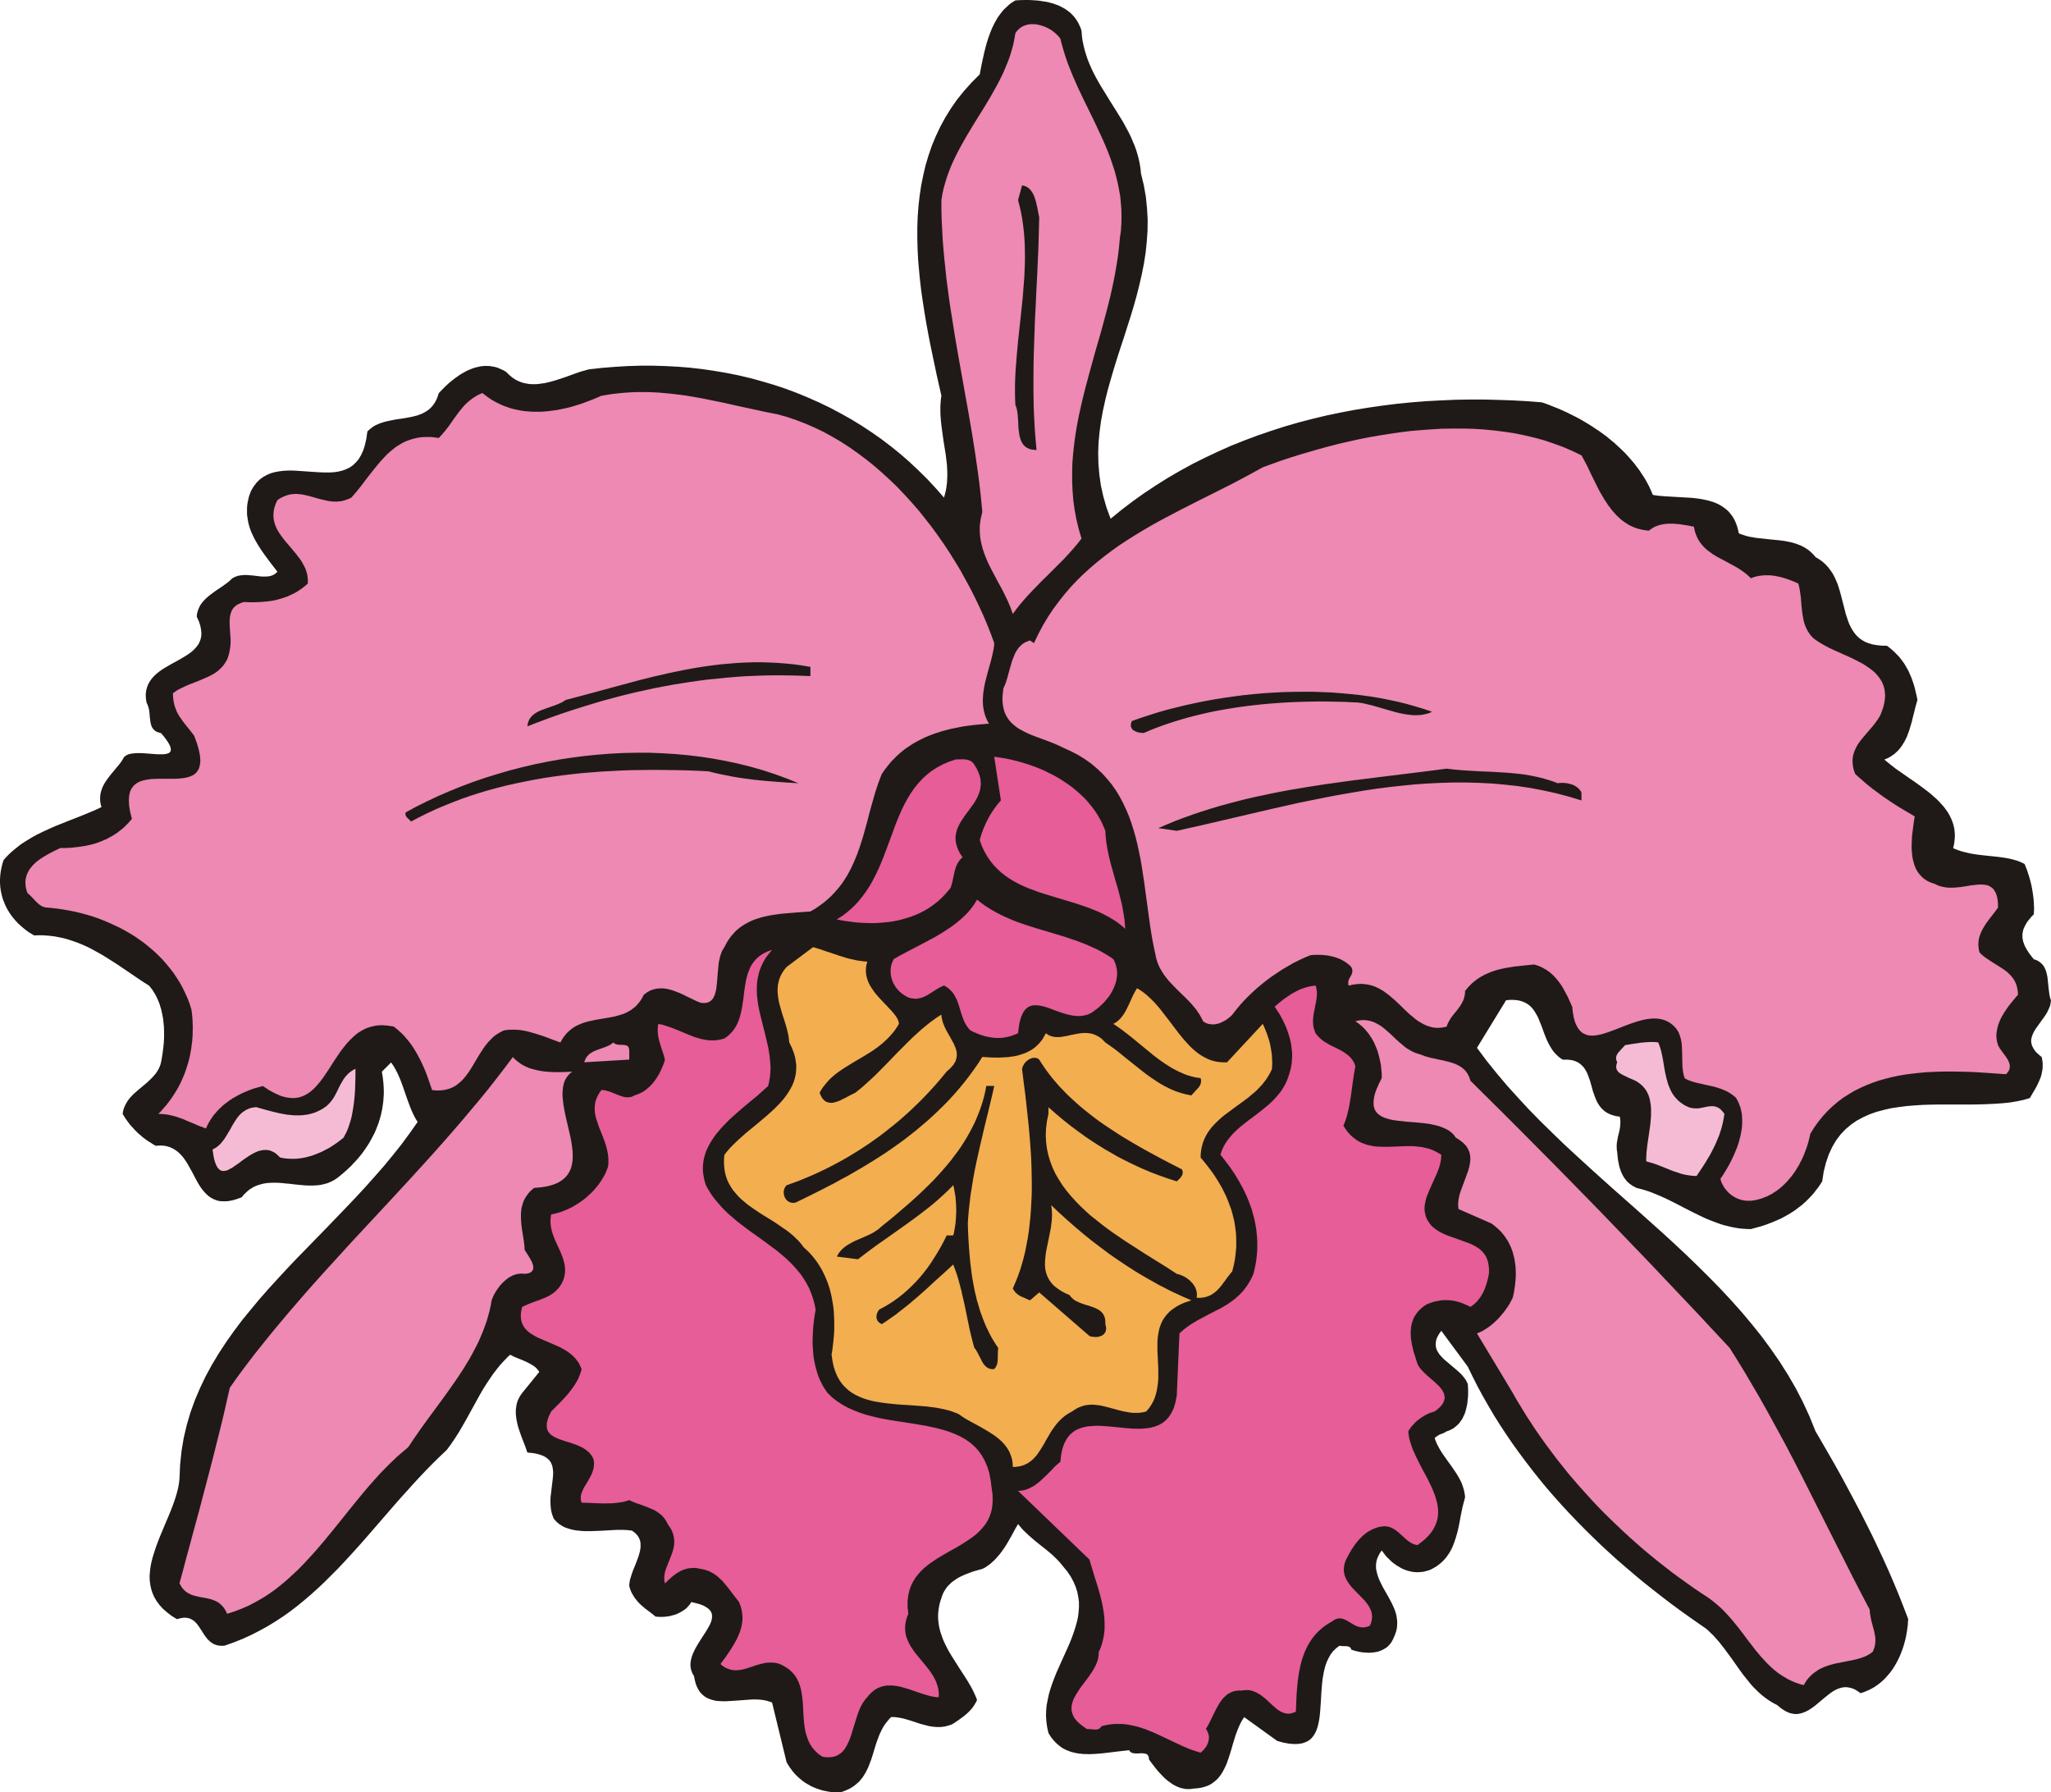 <svg xmlns="http://www.w3.org/2000/svg" width="3.009in" height="2.629in" fill-rule="evenodd" stroke-linecap="round" preserveAspectRatio="none" viewBox="0 0 16000 13983"><style>.brush1{fill:#1f1a17}.pen1{stroke:none}.brush2{fill:#ed89b2}.brush3{fill:#e65d97}.brush5{fill:#f6bbd4}</style><path d="m8437 240 3 39 5 38 8 38 9 37 11 36 12 36 14 35 15 34 16 34 18 34 18 33 19 33 40 65 40 65 41 65 40 65 20 33 18 34 18 33 17 34 15 35 15 35 13 35 11 36 10 37 8 38 6 38 4 39 22 91 16 91 9 89 5 88-1 87-6 86-9 86-13 84-17 85-19 83-21 83-23 82-25 83-26 81-26 82-27 81-26 81-25 81-24 82-23 81-20 81-18 82-15 82-11 82-8 83-3 83 2 84 7 84 12 85 19 86 25 87 32 87 86-70 88-67 90-64 92-61 94-59 95-55 97-53 98-49 100-47 101-45 103-41 104-39 105-36 106-34 107-31 108-28 108-26 110-23 110-21 111-18 111-16 112-14 112-11 113-9 113-6 113-5 113-2h113l113 3 113 4 112 6 113 9 32 11 32 12 32 13 33 13 32 14 33 15 32 16 32 16 33 17 31 18 32 19 31 19 31 21 31 20 30 22 30 22 29 24 28 23 27 25 27 25 27 26 25 27 24 27 24 28 22 29 22 29 20 31 20 30 18 32 17 32 15 33 14 33 24 4 24 3 25 2 25 2 51 3 52 3 52 3 52 3 26 3 25 3 25 4 24 5 24 5 23 7 23 7 22 9 21 10 20 12 19 13 18 14 17 16 15 18 15 20 13 22 11 24 10 26 8 28 7 31 18 7 18 6 18 6 19 5 19 4 20 3 20 4 20 2 81 9 82 8 40 5 40 8 19 4 19 6 19 6 18 7 18 7 17 9 17 10 17 11 16 13 15 14 15 15 13 16 30 18 26 19 23 21 21 23 18 24 17 25 14 27 12 27 12 28 9 28 9 30 8 29 15 59 15 58 7 28 9 27 9 27 10 26 12 24 13 23 15 22 17 20 19 18 22 16 24 14 28 11 30 9 34 6 38 4 42 1 27 21 26 23 23 23 22 23 19 25 18 25 15 26 15 26 12 27 12 27 10 28 10 29 8 29 7 30 7 30 6 31-9 31-9 33-8 34-9 34-8 34-10 34-10 34-12 33-6 16-7 15-8 16-8 15-9 14-9 15-10 13-10 13-12 13-12 11-13 12-14 10-15 10-15 9-17 8-18 7 21 18 22 18 23 18 23 18 49 34 50 35 51 35 50 36 25 19 24 18 24 19 22 20 22 19 21 21 19 21 19 21 16 22 16 23 13 23 12 25 10 25 8 26 6 27 3 28 1 29-2 30-4 31-7 32 16 8 17 6 17 6 18 6 36 9 36 8 37 6 38 5 37 4 38 4 37 4 36 4 36 5 34 6 17 4 17 4 16 5 15 4 16 6 15 6 14 7 14 7 9 22 9 23 8 24 8 24 7 25 7 26 6 26 5 26 4 26 4 26 3 26 2 25 1 24 1 24-1 23-1 22-22 23-18 22-9 11-7 11-6 11-6 10-5 11-5 10-4 11-2 10-3 11-1 10-1 10v21l2 11 2 10 2 11 4 10 4 11 4 11 6 11 12 22 15 23 18 24 20 25 13 4 12 5 11 6 9 6 9 7 8 8 8 8 6 9 6 9 5 10 4 10 4 10 6 22 5 23 5 47 5 48 3 23 3 23 3 11 2 11 3 10 4 10-2 16-3 16-4 15-6 15-7 15-7 15-8 14-9 14-39 54-36 51-8 13-7 13-6 13-5 13-4 13-3 13-1 13 1 13 3 14 4 13 7 14 8 14 11 15 14 14 16 15 19 15 2 13 2 12 2 12 1 12v23l-1 22-4 21-4 21-6 20-8 20-8 19-9 19-9 18-10 18-21 35-20 35-49 14-51 11-54 9-57 6-58 4-59 3-62 2-62 1h-256l-64 1-64 2-63 4-62 5-61 8-60 9-57 13-56 15-54 19-51 23-49 26-45 31-43 36-39 41-35 46-30 51-27 58-22 64-18 71-12 77-13 20-13 20-14 18-14 18-14 18-15 17-15 16-15 15-16 16-16 14-16 14-17 13-17 13-17 13-18 12-18 11-18 11-18 10-18 10-19 10-38 17-39 16-39 15-39 13-41 11-40 11-32-1-31-2-30-3-30-5-30-6-29-7-29-7-28-9-28-10-27-10-28-11-27-11-53-25-53-26-53-27-52-27-53-27-53-26-27-12-27-12-27-11-27-11-28-10-28-9-29-8-28-7-12-5-10-6-11-5-9-6-9-7-9-6-8-7-7-7-8-8-6-8-6-8-6-8-10-17-9-18-8-19-6-19-6-20-4-21-4-20-3-21-2-21-2-22-3-19-1-18v-18l1-17 3-17 3-17 3-17 4-16 4-16 4-17 3-17 2-17 1-17 1-18-2-18-3-19-28-4-26-7-23-8-20-10-19-12-16-14-14-14-13-17-11-17-10-18-8-19-8-20-14-40-11-41-12-41-14-39-7-18-9-17-10-17-11-15-13-13-14-12-16-11-18-8-21-7-23-4-26-2-28 1-20-12-17-14-16-15-15-16-13-17-12-18-11-19-11-20-9-19-9-21-8-20-8-21-15-42-16-40-8-20-8-19-10-18-10-17-10-16-12-16-13-14-15-13-16-11-17-9-19-8-21-6-23-4-25-2h-27l-30 3-227 371 75 101 79 98 81 96 85 94 86 93 89 91 91 89 92 89 94 87 95 87 95 86 96 86 192 170 191 171 94 86 93 87 91 88 89 88 88 90 85 91 83 93 79 94 77 96 72 98 70 101 65 103 61 105 56 109 51 111 46 114 52 89 52 90 51 89 50 90 49 91 48 90 48 91 46 91 46 92 44 92 43 92 42 93 40 93 39 94 37 94 36 94-2 23-1 22-3 23-3 22-4 23-4 23-5 22-6 23-6 22-7 22-8 22-8 21-9 22-10 21-10 20-11 20-12 20-12 19-13 18-14 18-15 17-15 17-16 16-17 15-17 14-18 13-19 13-20 11-21 11-21 9-22 9-23 7-24-17-22-13-23-9-21-5-21-3-21 1-20 4-19 6-19 8-19 10-18 12-18 13-36 29-36 30-18 15-18 15-18 14-19 13-18 11-20 10-19 8-20 6-20 4-21 1-22-3-22-5-24-10-23-13-25-17-26-22-23-12-23-13-22-14-21-15-20-15-19-16-19-17-18-18-18-18-17-18-16-19-16-20-32-40-30-41-59-84-62-84-16-20-16-21-17-20-17-19-18-20-19-18-19-19-20-17-71-49-71-50-71-51-70-52-69-53-69-54-69-55-67-56-67-57-66-57-65-59-65-60-63-61-63-62-61-62-61-64-59-64-59-66-57-66-56-68-54-68-53-69-52-70-51-71-49-72-48-73-46-73-44-75-43-75-41-76-39-77-38-78-206-279-14 18-10 17-9 17-6 16-3 15-2 15v14l2 14 3 13 5 13 7 12 7 12 9 12 10 11 11 12 11 11 52 44 53 45 12 11 13 12 11 12 11 13 10 13 9 13 7 14 7 14 2 24 1 25v27l-1 27-3 28-3 27-6 28-7 27-4 13-5 13-6 12-6 13-6 12-8 11-8 11-8 11-10 10-10 9-11 9-11 9-13 7-13 7-14 6-15 5-12 7-11 6-12 5-12 4-11 5-12 7-11 8-12 10 5 15 6 15 6 15 8 15 15 28 17 28 38 54 39 54 19 28 18 27 17 28 15 29 7 15 6 16 5 15 5 16 4 16 3 16 3 17 1 17-10 37-10 39-8 39-8 39-7 39-8 40-9 39-11 38-6 18-6 19-7 18-7 18-8 17-9 17-10 17-11 16-11 16-13 15-13 14-15 14-16 13-17 13-18 11-20 11-14 7-15 5-14 4-15 4-14 3-14 1-15 1-14 1-14-1-14-1-13-2-14-3-13-3-14-4-13-5-13-5-13-6-12-7-12-7-12-7-12-8-11-8-12-9-10-9-21-20-20-20-17-22-17-23-15 21-11 21-9 21-6 20-3 21-1 20 1 20 4 20 5 20 6 20 8 20 9 20 20 41 23 40 23 41 22 41 10 21 10 22 8 21 7 22 5 22 3 23 2 23-1 23-2 23-6 25-8 24-11 25-5 12-6 11-6 11-7 10-8 9-8 9-8 8-9 7-10 6-10 6-10 5-10 5-11 4-11 4-11 3-12 2-23 3-24 2-25-1-24-2-24-3-23-5-23-6-22-7-2-7-4-6-4-5-5-3-5-3-6-1-6-2h-7l-14-1h-21l-7-1-6-1-6-1-26 20-23 22-19 25-16 28-14 29-11 31-9 33-7 34-6 35-4 35-3 36-3 37-4 72-5 70-3 33-4 32-6 31-7 29-9 27-11 24-14 22-16 19-20 16-23 12-26 9-30 5-35 1-39-3-43-8-49-13-258-186-12 18-11 19-10 19-9 21-9 21-8 21-8 22-7 23-14 45-13 46-14 45-15 44-8 22-9 20-10 20-10 19-11 18-13 18-13 16-15 15-16 13-17 13-19 11-21 9-22 7-24 6-26 4-28 2-14 2-14 2h-28l-13-1-14-3-13-3-12-3-13-5-12-5-12-6-12-6-12-7-11-8-11-8-11-8-22-18-20-20-20-21-19-21-18-22-17-22-17-22-16-22v-8l-1-7-2-7-2-5-3-5-3-4-4-3-4-3-5-2-5-1-6-1-5-1-13-1h-12l-14 1h-26l-12-1-6-1-6-1-5-2-5-3-4-3-5-4-3-5-3-5-90 10-90 11-45 5-43 3-22 1-22 1-21-1h-21l-20-2-21-2-20-4-19-4-19-5-19-7-18-7-18-9-18-10-16-12-16-13-16-15-15-16-14-17-14-20-13-21-10-45-6-43-3-44 1-43 4-42 8-42 9-42 12-42 14-41 15-41 16-40 18-41 36-80 36-80 17-39 16-40 14-39 13-40 11-39 9-39 5-40 3-39v-40l-5-39-8-40-12-39-17-40-22-41-27-40-33-40-20-25-21-23-21-21-22-21-45-38-47-37-46-37-45-39-22-21-22-21-20-23-20-24-24 41-25 47-14 24-14 25-15 25-16 25-17 24-18 24-20 23-20 22-11 10-11 10-11 10-12 9-12 8-12 9-13 7-14 7-23 6-24 7-25 7-24 9-24 9-24 10-24 11-23 12-21 14-21 15-10 8-9 9-9 9-9 9-8 10-7 10-7 11-7 11-6 12-5 12-5 13-4 13-10 30-7 29-5 29-3 28-1 27 1 27 3 27 4 26 6 26 7 25 9 25 9 25 11 25 12 24 12 24 13 24 29 47 29 46 30 47 30 46 29 46 27 47 12 23 11 24 11 24 9 24-8 17-9 15-9 15-10 14-11 13-11 12-11 11-12 11-25 21-26 19-27 19-27 18-16 8-16 5-17 5-16 4-16 2-16 2h-32l-16-1-16-2-16-2-15-3-31-8-31-8-60-20-59-18-28-7-29-5-13-2-14-1-14-1-14 1-16 17-15 18-14 18-13 19-11 20-10 20-10 21-8 21-16 43-14 44-13 44-14 44-8 21-8 21-8 21-10 20-10 20-11 18-12 19-14 17-14 17-17 15-18 15-19 13-22 13-24 11-25 10-28 8-33-1-32-3-16-2-15-3-16-3-15-3-15-4-15-5-15-5-14-5-14-6-14-6-14-7-13-8-13-7-13-8-13-9-12-9-12-10-12-10-11-10-11-11-11-11-10-12-10-12-9-13-10-13-8-13-9-14-8-14-113-465-19-7-20-6-20-5-22-3-21-2-23-1h-23l-23 1-94 7-94 6h-22l-22-1-22-1-20-3-20-5-19-6-19-8-17-9-16-12-14-13-14-16-12-19-11-21-9-25-7-27-6-30-12-21-9-22-5-22-2-22 1-21 4-22 6-22 8-22 10-22 11-22 12-21 13-22 27-42 26-40 12-20 11-19 10-18 8-18 6-18 3-17 1-16-2-16-5-14-9-14-13-13-17-12-21-12-26-10-32-9-37-9-6 10-6 9-7 8-7 8-7 8-8 7-8 7-9 6-17 11-18 10-19 9-19 7-20 5-19 5-19 3-20 2-18 1h-18l-17-1-16-1-34-27-33-25-16-12-15-13-15-13-14-13-13-14-12-15-12-15-10-16-10-17-9-18-7-19-6-21v-13l2-14 2-14 3-14 9-29 10-30 24-59 22-59 4-14 4-14 4-15 2-13 2-14v-27l-1-13-3-13-4-12-6-12-7-12-9-11-11-11-12-10-15-10-17-2-17-2-18-1-19-1h-40l-41 2-85 5-87 3h-42l-21-1-21-2-20-2-20-3-19-4-19-5-18-6-18-6-16-8-16-10-15-10-14-12-13-13-13-15-8-20-7-21-5-21-3-21-2-22-1-21v-21l1-22 5-42 5-42 5-40 4-38 1-18v-18l-2-17-2-16-4-16-6-14-7-14-10-13-12-11-14-11-16-9-20-8-22-7-25-6-29-4-32-3-18-52-22-56-11-30-10-29-10-30-8-31-3-15-3-15-2-16-2-15-1-15v-30l2-15 2-15 3-15 4-15 5-14 7-14 7-14 9-14 10-14 134-165-9-13-10-12-11-11-13-10-14-9-14-8-15-8-16-8-32-14-33-13-16-7-15-6-15-8-14-7-21 19-20 21-19 20-19 21-18 22-17 22-17 22-16 23-31 46-30 47-28 48-27 49-27 49-27 49-27 49-28 49-28 48-30 47-16 24-16 23-16 22-17 23-55 52-53 52-53 54-51 54-51 55-50 56-50 55-49 56-97 112-97 112-48 55-49 55-49 54-49 53-50 53-51 51-51 51-52 49-53 48-54 46-55 45-56 43-58 41-60 39-61 37-62 34-65 33-66 30-68 27-71 25-18 1-18-1-15-2-15-4-14-5-12-7-12-7-10-9-10-9-10-10-8-11-9-11-16-24-15-24-15-23-16-22-8-9-10-10-9-8-11-7-11-6-12-5-13-3-14-2h-16l-17 2-18 4-19 5-42-26-36-28-32-28-27-30-22-30-18-31-14-32-10-32-7-33-4-34-1-34 3-35 4-35 7-35 9-36 11-36 12-37 13-36 14-37 15-37 31-74 31-73 15-37 14-36 13-36 12-36 10-35 9-36 6-34 4-34 5-110 11-107 17-103 24-102 29-98 35-97 40-94 44-92 49-90 53-88 57-87 60-85 63-84 67-82 68-82 71-81 73-80 74-80 75-79 77-79 154-158 153-159 76-80 75-81 73-82 72-82 69-84 68-85 64-87 62-88-17-27-15-29-13-28-12-29-22-59-21-60-10-30-11-30-11-30-12-29-13-29-15-29-16-28-19-27-72 72 5 30 4 30 3 29 2 29 1 29v29l-2 29-2 28-4 28-4 28-6 28-6 27-8 27-8 27-10 26-10 26-11 26-13 25-13 25-14 25-15 24-16 24-16 23-18 24-18 22-20 23-20 21-20 22-22 21-22 20-23 20-24 20-22 17-22 14-23 12-23 10-24 7-24 6-25 4-25 2-25 1h-25l-26-1-26-2-52-5-51-6-26-2-26-3-25-2-26-1h-25l-24 1-25 2-24 4-23 6-23 7-22 9-22 12-21 14-20 17-20 19-19 23-39 14-36 10-33 6-30 1-28-1-25-5-24-9-21-11-20-13-18-16-17-18-16-19-15-21-14-22-13-23-13-24-25-48-27-48-13-23-15-22-15-21-17-19-18-18-19-15-22-14-23-11-25-8-27-5-30-1-32 2-21-12-20-13-20-12-19-14-18-13-17-15-17-14-17-16-15-15-15-17-15-16-14-17-13-18-13-18-12-19-12-19 2-17 4-16 5-16 6-14 7-14 8-14 8-13 9-12 10-13 11-11 11-12 12-11 24-21 25-21 25-21 25-21 23-22 23-23 10-12 10-12 9-13 8-13 8-14 6-15 6-15 4-16 7-38 6-38 5-39 4-40 2-40v-40l-1-40-4-40-2-20-3-19-4-20-4-19-4-19-6-19-5-18-7-19-7-17-8-18-8-17-10-17-10-16-10-16-12-15-12-15-52-33-52-35-51-35-52-35-52-35-52-33-53-33-54-30-27-15-27-14-28-13-28-12-29-12-28-10-30-10-29-9-30-8-30-6-31-6-32-4-32-3-32-2h-33l-33 1-20-12-20-12-18-13-18-14-17-14-17-15-16-15-15-16-14-16-13-16-13-17-12-18-11-18-10-18-9-18-8-19-8-20-7-19-5-20-5-20-4-21-3-20-2-21-1-21v-22l1-21 2-22 3-22 4-22 5-22 6-22 7-22 19-21 19-20 20-19 21-18 21-17 21-17 22-16 23-15 23-14 23-14 24-14 24-13 49-24 50-23 50-22 51-20 52-21 51-20 51-20 51-21 50-21 49-23-5-15-3-15-2-14-1-14v-14l1-13 1-14 3-12 3-13 4-12 4-12 5-12 12-23 14-22 15-21 16-21 17-21 17-20 17-21 17-20 16-21 14-21 6-12 9-11 11-8 13-7 14-5 17-3 17-2 19-2h40l21 1 21 2 42 3 39 3h52l15-2 12-3 11-4 8-6 6-8 3-9-1-12-3-14-7-16-10-18-15-22-18-24-23-27-11-3-10-3-9-3-8-4-8-5-6-5-6-6-5-6-4-6-4-7-3-7-3-8-4-16-3-17-4-36-3-37-3-18-5-18-3-8-3-9-4-8-4-8-5-33-1-31 3-29 7-26 9-24 13-23 15-21 17-19 19-18 21-17 22-16 24-15 48-28 50-27 24-14 24-14 23-14 22-15 20-15 18-17 16-18 14-18 11-21 8-22 5-23 1-26-3-28-6-30-11-33-16-35 1-15 2-13 4-13 4-13 5-12 5-11 6-12 7-10 8-11 8-10 9-9 9-10 19-17 21-17 44-32 45-30 22-16 21-15 20-17 18-17 11-6 11-5 11-4 11-4 12-2 12-2 11-1 12-1h24l24 2 24 2 24 3 24 3 23 2h22l21-1 11-2 10-2 9-3 10-4 9-5 9-6 8-7 8-8-52-67-51-69-25-36-23-36-11-19-11-19-10-19-9-19-9-19-8-20-7-20-6-20-5-21-4-21-3-21-3-21v-44l1-22 3-23 5-23 5-23 8-24 9-24 20-34 23-30 25-25 27-20 29-16 31-13 32-9 33-6 34-4 35-2h36l36 2 74 5 73 5 36 2 35 1h35l34-2 32-5 31-7 30-11 28-13 26-18 23-22 22-26 19-32 17-37 13-42 11-49 8-56 15-14 16-13 16-12 18-10 18-8 19-8 20-6 20-6 41-9 42-8 42-6 42-7 21-4 20-4 20-5 20-5 18-7 19-7 17-9 17-10 16-11 15-13 14-15 12-16 12-18 10-21 9-22 8-25 26-27 27-27 28-26 30-24 15-12 16-11 15-11 16-10 17-10 16-9 17-9 17-7 17-7 17-6 17-5 18-4 17-4 18-2 18-1h18l18 1 18 3 18 3 19 5 18 7 18 8 19 9 18 11 18 18 18 16 18 14 19 12 19 10 20 8 20 7 20 4 21 4 21 2h42l21-2 21-3 22-3 21-5 22-5 21-6 22-6 21-7 43-14 42-15 41-15 40-14 20-6 19-5 19-6 19-4 99-11 100-8 99-6 98-3h99l97 3 97 5 97 8 96 11 95 14 94 16 94 19 93 22 91 25 91 27 90 30 88 33 87 36 86 38 85 41 83 44 82 46 80 49 79 52 77 54 75 57 74 60 71 62 70 66 68 67 66 71 64 73 7-24 6-24 5-25 3-24 3-24 1-24 1-24v-25l-1-24-1-24-2-25-3-24-6-49-8-49-8-50-7-50-7-50-6-50-2-25-2-26-1-25v-52l2-25 2-26 4-26-36-159-34-162-17-81-16-83-15-82-14-83-13-84-12-83-10-84-8-83-7-83-4-84-2-82v-83l3-82 6-81 9-81 12-80 16-79 18-78 23-77 26-76 31-75 35-74 39-72 44-71 48-69 54-67 59-66 64-64 15-79 18-82 10-41 11-41 13-41 14-39 8-20 8-19 9-19 9-18 10-18 10-18 11-17 12-16 12-16 13-16 14-14 15-14 15-14 16-13 17-11 18-11 34-2 36-1h37l38 2 38 3 38 6 20 3 19 4 18 5 19 5 18 7 18 6 17 8 17 9 17 9 16 11 15 11 15 12 14 14 13 14 12 15 11 17 11 18 9 19 9 20 7 22z" class="pen1 brush1"/><path d="m8272 302 13 50 14 49 15 48 17 48 19 48 19 47 20 46 21 47 43 91 45 91 44 91 43 92 21 46 20 46 19 47 18 47 16 48 16 48 13 49 12 50 10 50 9 51 5 52 4 53 1 54-1 55-4 56-8 58-7 74-9 74-12 74-13 74-15 73-16 73-18 73-19 73-39 145-42 145-40 144-39 145-18 72-17 73-16 72-14 73-12 72-10 73-8 73-6 73-2 73v74l3 74 6 74 10 74 14 75 18 75 22 75-33 42-34 40-35 39-35 38-72 72-71 71-35 34-34 35-34 35-33 35-32 36-31 36-29 37-28 38-9-25-9-25-10-24-10-24-23-48-24-48-26-47-25-47-25-47-24-47-11-24-10-23-10-25-9-24-8-24-7-25-6-25-5-25-4-26-2-26-1-27v-26l3-28 4-28 6-28 7-29-7-77-8-77-9-77-10-76-11-77-11-76-12-76-12-76-26-152-27-151-27-151-27-151-26-151-24-151-12-75-11-76-10-76-10-76-8-76-8-76-7-76-6-77-4-76-4-77-2-77v-77l7-45 10-45 12-43 13-43 15-42 16-41 18-41 19-40 20-40 21-39 22-39 22-39 46-77 47-76 48-77 46-77 22-39 22-39 21-39 20-40 19-40 17-41 17-41 15-42 13-43 12-43 9-44 8-46 7-11 8-10 9-9 9-8 9-7 10-6 11-6 11-4 11-4 12-3 12-2 12-1h25l13 1 13 2 13 3 12 3 13 4 13 4 12 5 13 6 12 6 12 7 11 7 11 8 11 9 10 8 10 10 9 9 9 10 8 11z" class="pen1 brush2"/><path d="m8107 1695-3 114-3 114-5 113-5 114-6 113-5 113-6 113-4 114-4 113-3 113-1 113v114l1 56 1 57 2 57 3 57 3 57 4 57 5 57 5 57-17-1-16-2-15-3-13-5-12-5-10-7-10-8-8-8-7-10-6-10-6-11-4-11-4-13-4-12-2-14-2-13-4-28-2-29-1-30-2-29-2-28-4-27-2-12-4-13-3-11-5-11-2-47-1-47v-48l1-48 2-49 3-49 4-50 4-50 9-101 11-102 11-102 11-103 5-51 4-52 4-51 4-52 2-51 2-51 1-51-1-51-1-50-3-51-4-49-6-50-7-49-9-49-11-48-12-47 31-114 9 1 9 2 8 3 8 4 8 4 7 5 6 5 6 6 6 6 5 7 5 8 5 7 9 17 7 18 6 19 6 19 4 20 5 20 7 40 8 37z" class="pen1 brush1"/><path d="m4692 3088 46-8 46-7 46-5 45-4 45-3 44-2h89l44 2 43 2 44 4 43 4 43 5 42 5 43 6 42 7 85 15 83 17 84 17 83 19 83 18 83 18 83 18 83 16 75 21 74 25 72 28 72 31 70 34 69 38 68 40 66 43 65 46 64 48 62 50 61 53 60 55 58 56 56 59 55 60 54 62 51 64 51 65 48 66 47 67 45 68 43 69 42 69 39 71 38 70 36 71 34 71 33 72 30 71 28 71 26 71-1 18-2 17-3 19-4 18-8 37-10 39-22 78-21 81-4 20-4 21-3 20-3 20-2 21-1 20-1 21 1 20 1 20 3 21 4 20 5 20 6 20 8 19 9 20 11 19-62 5-61 6-31 4-30 4-30 5-30 6-29 6-30 6-29 8-29 7-28 9-28 9-28 10-27 11-27 11-26 13-26 13-26 14-25 15-24 16-24 16-23 18-23 19-22 20-21 21-21 21-20 24-19 24-19 25-18 26-14 36-13 35-12 36-12 36-21 74-21 74-19 75-21 75-10 37-11 36-12 37-12 36-13 36-14 35-15 35-16 35-17 33-18 33-21 33-21 31-24 31-25 29-27 29-29 27-31 27-34 25-36 25-38 22-98 7-98 8-49 5-48 7-24 4-23 5-23 5-23 6-22 7-22 7-21 8-21 9-20 11-20 11-19 12-19 13-18 15-17 15-16 18-16 18-15 20-14 21-13 23-12 24-9 13-8 14-6 15-6 16-5 17-4 18-4 17-3 19-7 75-6 75-2 17-2 17-2 17-4 15-4 15-4 14-6 12-6 12-8 10-8 8-10 8-11 5-13 4-14 2h-16l-17-2-26-10-26-12-27-13-27-13-28-14-28-13-28-11-28-10-15-5-14-3-14-4-15-2-14-2h-28l-15 1-14 2-14 3-14 4-14 5-14 7-14 8-13 10-14 10-13 26-15 23-16 20-17 19-18 15-18 14-20 12-21 11-21 9-22 7-23 7-23 6-46 9-48 8-48 8-47 10-23 5-23 7-23 8-21 9-22 10-20 12-19 14-19 16-18 18-16 20-16 23-14 26-55-20-55-21-28-10-28-9-28-9-28-8-28-8-28-6-28-5-28-3-27-1h-28l-14 1-13 1-14 2-14 3-22 11-21 12-20 13-18 15-17 17-17 17-15 18-15 19-14 20-13 20-13 20-13 21-25 42-24 41-13 20-13 20-14 19-14 18-15 17-15 16-17 14-17 14-19 12-20 10-21 8-23 6-25 5-26 2h-28l-30-3-12-34-12-35-12-35-13-34-14-34-15-33-16-33-17-32-18-32-19-31-21-30-22-28-12-14-12-14-13-14-13-13-14-12-14-13-15-12-15-12-49-8-47-3-42 3-40 9-37 12-35 18-32 20-30 25-28 27-27 29-25 31-25 33-46 68-44 69-22 33-22 32-23 31-24 28-24 26-26 23-27 19-29 15-30 11-33 6h-35l-38-5-41-11-43-19-47-25-50-33-35 9-35 10-34 12-34 14-33 15-32 17-32 18-30 20-14 11-15 11-14 11-13 12-13 12-13 13-12 13-11 13-12 13-10 14-10 15-10 15-9 15-8 15-8 16-7 17-23-9-23-8-22-9-22-10-44-18-44-19-23-8-22-8-23-7-24-6-24-5-25-4-26-2-27-1 20-20 19-22 19-21 17-22 17-22 16-23 15-23 15-24 14-23 13-25 12-24 11-25 11-25 10-26 9-26 8-26 8-26 7-26 6-27 5-27 5-27 3-27 4-27 2-28 2-28v-27l1-28-1-28-1-28-2-28-3-28-4-28-14-45-17-44-19-42-20-41-22-40-25-39-25-37-28-36-29-35-30-34-32-32-33-31-35-30-36-29-37-27-37-26-39-24-40-23-41-22-42-20-42-19-43-18-43-17-44-15-44-13-45-12-45-11-46-9-45-8-46-7-45-5-46-4-11-2-10-4-11-4-9-6-9-6-9-7-8-8-9-8-16-17-16-17-18-18-18-16-6-18-5-18-3-16-1-17-1-16 1-15 3-15 3-14 4-13 6-14 6-12 7-13 9-12 9-11 9-11 11-11 10-10 12-10 12-9 12-9 26-17 27-16 27-15 27-14 27-13 26-12h40l40-2 39-4 39-5 38-6 37-8 19-5 18-5 18-6 18-7 17-6 17-8 18-7 16-9 17-9 16-9 17-11 16-10 15-12 16-12 15-12 15-14 14-14 14-14 14-16 14-16-14-56-8-49-2-43 3-36 7-30 13-26 16-20 20-17 23-13 26-9 28-6 31-5 31-2 33-1h132l32-2 29-3 28-5 26-8 23-10 19-14 16-18 12-23 7-27 3-33-3-38-9-45-15-52-22-59-31-40-30-37-14-18-14-18-12-18-13-18-11-19-10-19-8-21-8-21-6-23-4-24-3-26-1-28 14-10 14-10 15-9 16-8 33-16 34-15 70-27 68-29 17-8 16-8 16-9 15-9 14-10 14-11 13-12 12-12 12-13 10-15 10-15 9-16 7-18 6-19 5-20 4-21 2-13 2-13 1-14 1-13v-28l-2-28-2-29-2-28-1-28-1-27 1-13 1-13 1-12 3-13 3-11 4-11 4-11 6-10 7-10 8-9 10-8 10-8 12-6 14-6 14-6 17-4 36 2h36l35-1 34-2 34-3 33-4 32-6 31-8 30-9 30-10 29-13 29-14 14-8 14-8 13-9 14-9 13-10 13-10 13-11 12-11 1-24-2-23-3-22-6-22-7-21-9-20-11-20-11-20-13-19-14-18-14-19-15-18-30-36-31-36-15-18-14-18-13-18-13-18-12-19-10-19-9-20-7-20-5-20-4-21-1-22 1-22 3-23 6-24 9-25 12-25 18-13 19-10 18-8 18-7 18-5 17-3 18-2 18-1 18 1 17 2 18 2 18 4 35 8 35 10 35 10 36 9 18 4 18 4 18 3 18 2 18 1h19l18-2 19-2 19-5 18-6 20-7 19-10 36-42 35-43 33-44 34-44 34-43 34-42 18-21 18-20 18-19 18-19 19-17 20-17 20-16 21-15 22-13 22-13 23-11 25-9 25-8 26-7 27-5 28-3 29-1h31l32 3 33 5 22-24 21-24 19-24 19-25 35-50 35-48 18-23 19-23 20-22 22-20 12-10 12-9 13-10 13-8 14-9 15-8 15-7 16-7 26 20 26 19 26 17 27 15 28 14 28 13 28 10 29 10 29 8 29 6 30 6 30 4 30 2 30 2h61l30-2 31-3 30-4 31-4 30-6 30-6 31-7 30-8 29-9 30-9 29-10 29-11 29-11 28-11 28-12 27-12zm7645 464 23 42 23 44 22 47 23 47 24 48 24 48 13 23 14 23 13 23 15 22 14 22 16 21 16 21 17 19 17 19 18 17 19 17 20 15 21 14 21 13 23 11 24 10 25 8 26 6 27 5 28 3 9-7 10-7 9-6 10-6 10-5 10-4 11-4 11-4 22-5 23-4 23-2h48l23 2 24 2 23 4 44 7 41 8 5 23 5 21 7 19 8 19 9 18 10 16 11 15 12 15 12 13 13 13 14 12 15 11 15 11 15 11 16 9 16 10 68 36 68 37 17 10 17 10 16 11 16 11 16 12 15 12 14 13 14 14 23-8 24-7 23-4 24-3 24-1h24l24 2 23 3 24 5 24 5 23 7 23 7 22 8 23 9 22 9 21 10 7 27 5 28 4 28 4 28 4 56 6 56 4 27 5 27 3 13 3 13 4 13 5 13 5 13 6 12 6 12 7 12 8 11 8 12 10 11 10 11 19 15 21 14 22 14 23 13 24 13 25 13 26 12 27 12 53 24 54 24 26 13 26 13 25 13 25 14 23 15 22 15 21 16 20 17 17 18 16 20 14 20 12 21 9 23 7 25 4 25 2 28-2 29-5 31-8 33-12 34-6 16-7 15-8 14-9 14-20 28-21 27-46 53-44 53-10 13-10 14-9 14-8 15-7 15-7 15-5 15-5 16-3 17-2 17v17l1 18 2 19 4 19 6 21 8 20 27 25 28 24 27 24 28 23 28 22 29 21 28 21 29 21 59 40 59 38 61 36 61 36-6 35-5 38-5 39-5 39-2 40-1 40v20l1 20 2 19 2 19 3 19 4 18 5 18 5 17 7 17 7 16 9 15 10 15 11 13 12 13 13 12 15 11 16 10 18 9 19 7 20 7 19 9 19 8 20 5 20 4 20 3 21 1h20l21-1 42-4 41-6 40-7 38-4 18-2 18-1 17 1 16 1 16 3 14 4 13 7 12 8 12 10 9 13 9 15 7 17 6 21 4 24 2 26 1 30-31 42-32 41-15 20-15 20-13 21-12 20-11 21-9 22-4 11-4 11-2 11-3 11-1 12-1 12-1 12 1 12 1 13 2 13 2 13 4 13 11 11 11 10 11 9 12 9 25 17 24 16 50 31 48 31 11 9 11 8 10 9 10 10 10 10 8 10 9 11 7 11 7 12 6 13 5 13 5 15 3 15 3 16 2 17v17l-18 20-17 21-18 22-18 22-16 23-16 24-15 24-14 25-11 25-10 26-4 13-3 13-3 14-2 13-2 13-1 14v13l1 13 2 14 2 13 4 14 4 14 7 13 8 14 10 13 10 14 20 27 19 28 7 14 6 14 2 8 2 7v7l1 7-1 8-1 7-2 8-3 7-5 8-5 7-6 8-7 7-100-7-103-7-53-3-53-2-53-1-53-1h-54l-54 1-53 2-54 3-53 5-53 6-53 7-52 9-51 11-51 13-50 14-49 17-48 19-47 21-46 23-44 26-44 28-41 31-40 34-39 37-37 40-35 43-33 46-31 50-4 20-5 21-5 20-6 21-7 21-7 20-8 21-8 21-9 20-9 20-11 20-10 20-12 19-11 19-13 19-13 18-13 17-15 17-14 17-16 16-15 15-17 15-17 14-17 13-19 12-18 12-19 10-20 10-21 8-20 8-22 6-22 6-12 2-13 2-12 2h-36l-11-1-12-2-11-2-11-3-10-3-11-4-10-4-10-5-9-5-10-6-9-6-9-6-8-7-8-7-8-8-7-8-7-8-7-8-6-9-6-9-5-10-5-9-5-10-4-10-3-11-3-10 23-34 22-36 22-38 20-39 19-40 17-41 8-20 7-21 7-21 5-21 6-21 4-21 4-21 3-21 2-21 1-21v-20l-1-21-1-20-3-20-4-19-5-20-7-18-7-19-9-18-10-18-10-10-12-10-11-8-12-8-13-8-12-7-13-6-13-6-26-10-28-9-27-8-28-6-54-12-53-12-24-7-24-8-11-4-11-5-10-5-10-6-4-13-4-14-3-15-2-14-4-30-1-31-1-62-2-62-1-15-1-15-3-15-2-14-4-14-4-14-5-14-5-13-7-13-8-12-9-12-10-11-12-11-12-10-14-10-16-9-26-11-26-7-28-4-27-1-29 2-29 4-29 6-30 8-29 9-30 10-30 11-29 11-58 23-57 21-27 9-26 8-26 6-25 4-23 2-22-1-22-4-19-8-19-10-16-15-15-19-13-23-12-28-9-34-7-38-5-45-12-27-12-27-12-26-14-26-14-26-14-25-16-24-17-22-18-22-19-20-11-10-10-9-11-9-12-8-11-8-13-7-12-7-13-7-14-6-14-5-15-5-15-4-77 8-75 8-37 6-36 6-36 8-35 9-17 6-16 5-17 7-16 7-17 7-15 8-16 9-15 9-15 10-15 11-15 12-14 12-13 13-14 14-13 16-13 15v12l-1 11-2 11-2 10-2 10-3 9-4 10-4 9-9 17-10 17-12 16-11 16-25 30-24 31-10 17-10 17-8 17-7 19-29 6-27 3h-26l-25-3-24-6-24-8-22-10-22-12-22-13-21-15-20-17-21-17-40-37-40-39-20-19-20-19-21-18-21-18-22-17-22-16-23-14-24-13-24-11-26-9-26-6-28-4-29-2-30 2-32 4-33 8-3-11v-20l2-9 3-8 4-8 4-8 5-8 4-8 4-8 3-8 2-8 1-9-1-10-2-10-5-11-8-9-8-8-9-7-9-7-18-13-20-11-20-10-21-8-21-7-22-5-22-5-22-3-21-2-21-1h-41l-19 1-18 2-44 18-45 21-44 22-43 25-43 25-42 28-42 28-40 30-39 31-38 32-36 33-34 33-33 34-31 35-28 34-27 35-12 12-12 10-13 10-14 10-14 8-15 7-14 7-15 5-15 3-15 3h-15l-15-1-15-2-15-5-7-3-7-4-7-4-7-4-9-19-10-18-10-18-12-17-11-17-13-16-13-16-13-15-28-30-28-28-29-28-29-28-28-29-27-28-13-15-12-15-12-16-12-16-10-16-10-17-10-17-8-18-8-19-6-19-6-20-4-21-12-55-11-55-10-57-9-57-16-116-16-118-8-59-8-59-9-58-9-59-10-58-12-58-12-57-14-56-16-56-17-54-19-53-22-52-24-51-26-49-29-48-32-46-35-43-38-42-42-40-45-38-49-35-53-33-58-30-61-28-21-10-21-10-21-9-22-9-44-17-44-16-43-16-43-17-20-9-20-10-19-10-19-10-18-11-16-12-16-13-15-14-14-15-12-16-11-17-10-19-8-19-6-22-5-23-3-24-2-26 1-28 3-30 4-32 11-24 10-26 8-27 8-28 15-56 17-56 10-26 11-26 6-12 7-11 7-11 8-11 8-9 10-10 9-8 11-8 11-7 13-6 13-5 14-5 31 21 34-71 36-68 39-65 41-62 44-59 45-57 47-55 49-52 51-50 52-47 54-46 55-44 57-43 57-41 59-39 60-38 61-37 61-36 62-35 63-34 126-66 128-65 128-64 127-64 63-33 62-33 62-34 62-34 68-25 70-25 72-24 73-23 75-22 76-22 77-21 77-20 79-18 80-18 80-16 81-14 81-13 82-12 82-10 82-7 82-6 83-5 82-1h81l82 2 81 5 80 8 80 10 79 12 78 16 77 18 76 21 74 25 74 27 72 31 70 34z" class="pen1 brush2"/><path d="m6322 5275-73-3-74-2-72-1h-73l-72 1-73 3-71 3-72 5-71 6-71 7-71 7-71 9-70 10-70 11-69 11-70 13-69 13-68 15-69 15-68 16-68 17-67 18-67 18-67 20-66 20-67 21-65 21-66 22-65 23-65 24-64 24-64 25 2-13 2-12 4-12 4-10 5-10 7-9 6-9 8-8 8-7 9-7 10-7 10-6 21-11 23-9 47-17 49-17 23-9 22-10 11-5 10-6 9-6 9-6 114-30 115-31 114-31 115-31 115-31 116-29 59-13 58-14 59-12 59-12 59-11 59-10 60-9 60-8 60-7 61-5 60-5 62-3 61-2h62l63 2 63 3 63 5 63 6 64 9 65 11v72zm4849 278-16 8-17 6-17 4-17 4-18 3-17 1-18 1h-18l-18-1-18-2-18-2-19-3-37-7-37-9-74-21-75-22-36-10-37-9-35-8-35-5-52-2-52-3-52-1-53-1-53-1h-53l-54 1-54 1-54 2-54 2-54 3-54 4-54 4-54 5-55 6-54 6-53 7-54 8-54 9-53 9-53 10-52 11-52 12-52 13-51 13-51 15-50 15-49 16-49 17-49 18-47 19-47 20-10-1h-10l-10-2-11-2-10-2-9-4-9-4-8-5-8-5-6-7-4-8-4-8-1-10v-11l3-11 4-13 67-24 68-22 69-22 70-20 72-18 73-18 73-16 74-15 75-14 76-12 76-11 77-10 77-8 77-7 78-5 77-4 77-2 77-1h77l77 3 76 3 76 6 75 7 74 8 73 10 72 12 72 14 70 15 69 17 67 19 67 20 64 22zm-4942 558-80-5-85-6-88-7-90-9-45-6-46-6-46-7-45-8-45-9-45-9-43-10-43-11-77-4-76-3-77-2-76-1-77-1h-76l-76 1-76 1-76 3-76 4-75 4-76 6-75 6-74 8-75 9-73 10-74 11-73 13-73 14-72 15-72 16-71 18-71 19-70 21-69 22-69 24-68 26-67 27-67 28-66 31-65 32-64 34-5-7-7-7-8-7-8-8-4-4-3-4-3-4-3-6-1-5-1-6v-7l2-7 83-45 85-42 87-41 88-38 91-37 91-34 93-32 94-29 95-28 97-25 97-23 98-20 99-18 99-15 100-13 100-10 101-8 100-5 101-2h101l100 4 100 6 100 9 100 12 98 15 98 18 98 21 96 24 95 27 95 31 93 34 91 37z" class="pen1 brush1"/><path d="m8623 6482 1 25 2 25 3 25 3 24 8 48 10 48 11 47 13 47 13 46 13 47 14 46 13 47 12 47 12 47 9 48 8 48 4 24 2 25 2 25 2 25-33-28-34-26-36-23-37-21-38-20-39-18-40-16-41-16-42-14-41-14-42-13-43-13-84-25-84-26-41-13-40-15-40-15-38-16-38-18-37-20-35-21-33-23-32-25-30-28-29-30-26-33-24-35-22-39-20-42-16-46 6-21 6-21 7-20 8-21 8-20 9-20 9-20 10-19 10-19 11-19 12-19 13-19 13-18 13-18 15-18 15-17-52-341 33 5 33 5 34 6 33 7 33 8 34 9 33 10 33 10 33 12 33 12 32 13 32 14 31 16 31 15 31 17 30 18 29 19 28 19 28 20 27 22 26 22 25 23 24 23 23 25 21 26 21 26 19 27 18 28 17 29 16 30 13 31 13 31zm-1022-516 18 30 13 28 10 27 6 25 3 25v24l-3 23-4 22-8 22-8 21-11 21-11 20-13 19-14 20-14 19-14 19-14 19-14 19-13 20-13 19-11 20-10 20-9 21-6 21-5 22-2 22 1 24 4 24 7 25 10 26 14 27 19 28-13 12-11 13-9 13-8 14-7 14-5 15-5 15-4 15-7 32-7 32-3 16-4 15-5 16-5 16-21 26-22 25-22 23-23 22-24 20-25 19-25 18-26 16-27 15-27 14-27 12-28 11-29 10-29 9-29 8-29 7-30 6-29 5-30 3-31 3-30 2-30 2h-30l-30-1-30-1-30-2-30-2-29-4-30-4-29-4-28-5-29-6 47-30 42-33 39-35 36-37 32-39 30-41 28-42 25-44 23-44 22-46 20-46 19-47 36-95 35-95 17-47 18-46 19-46 20-45 21-43 23-42 25-41 27-39 29-36 32-35 35-33 38-30 42-27 46-25 49-21 54-18h20l20-1h20l20 2 9 2 10 2 9 4 8 4 8 5 7 7 7 7 6 9z" class="pen1 brush3"/><path d="m12152 6111 13-2 14-1h14l14 1 13 1 14 3 13 3 13 4 12 4 12 6 11 7 10 7 10 8 8 10 8 10 6 11v62l-99-30-99-26-99-22-100-19-100-15-100-11-100-9-101-5-100-3h-101l-100 3-101 5-101 7-100 10-100 11-101 13-100 15-99 17-100 17-99 19-99 20-99 20-98 22-98 22-194 45-192 45-190 44-187 42-144-21 65-28 65-27 66-25 67-24 67-23 67-21 68-21 69-19 69-18 69-18 69-16 70-15 70-15 71-14 70-13 71-12 71-12 72-11 71-11 72-10 144-20 145-18 145-18 145-18 146-18 145-19 59 7 58 5 57 4 56 3 54 3 54 2 54 3 53 3 52 4 53 5 52 6 52 9 26 5 27 6 26 6 26 7 27 8 27 8 26 9 28 11z" class="pen1 brush1"/><path d="m8685 7483 7 13 6 14 5 14 4 14 3 14 3 14 1 14 1 13-1 14-1 14-2 14-2 14-4 13-4 14-5 13-5 13-6 13-6 13-7 12-7 13-16 24-18 22-19 22-20 19-20 19-21 16-22 17-22 14-23 10-23 6-24 4-23 1-24-1-24-3-25-5-24-6-24-7-24-8-47-17-45-17-22-7-22-6-20-4-20-3h-19l-18 1-17 5-17 7-14 11-14 14-12 18-11 23-10 27-8 32-6 37-5 43-23 10-24 9-23 7-23 5-23 4-23 2h-24l-23-1-23-3-23-4-24-5-23-7-23-8-23-9-23-10-23-11-10-10-8-10-8-11-7-11-7-11-6-11-5-12-5-12-9-24-8-25-8-25-7-25-8-24-9-24-5-12-6-11-6-11-6-11-7-10-8-10-9-10-9-9-10-9-11-8-12-8-13-7-17 7-16 8-16 9-16 10-31 20-32 20-16 8-16 8-18 6-18 4-9 2-10 1h-10l-10-1-10-1-11-2-11-2-11-4-11-5-10-6-10-6-9-6-10-7-8-7-9-8-8-7-7-9-8-8-6-9-7-9-5-10-6-9-5-10-4-10-4-11-3-10-3-10-2-11-2-11-1-11v-33l2-11 2-11 2-11 4-11 4-11 5-10 5-11 43-25 45-24 46-24 46-24 46-24 47-25 46-25 45-26 44-28 42-28 20-15 20-15 19-16 19-16 18-17 18-17 16-17 16-19 15-19 14-19 13-21 12-20 29 23 30 22 31 20 31 19 32 18 33 17 32 15 34 15 33 14 34 13 34 12 35 12 70 22 70 21 70 21 70 21 34 11 35 12 34 11 34 13 34 13 33 14 33 15 33 15 32 17 32 18 30 19 31 21z" class="pen1 brush3"/><path d="m6766 7503-6 22-4 20-1 20v19l2 19 4 19 5 18 6 18 8 17 9 17 10 16 11 16 11 16 12 15 13 15 13 15 52 55 49 52 11 13 9 12 9 12 8 12 6 12 5 12 3 12 2 11-16 26-16 24-18 22-18 21-19 20-20 19-20 18-20 17-21 16-21 15-22 15-22 14-44 27-44 26-44 26-42 26-21 13-21 14-20 14-20 15-19 15-18 16-18 17-16 18-16 19-16 20-14 21-13 23 5 14 6 12 6 11 6 9 7 8 7 7 8 6 7 4 9 3 8 3 9 1 9 1h9l9-1 9-2 10-3 20-6 19-8 20-10 20-10 39-21 37-18 20-16 20-16 21-18 20-18 41-37 41-39 82-83 82-85 42-42 42-42 42-41 43-39 21-19 22-18 22-18 21-17 22-16 22-16 22-15 23-14 1 17 3 15 4 16 4 15 6 15 6 15 7 15 7 14 31 55 29 53 5 13 6 13 4 13 4 13 2 13 1 13v13l-2 13-3 13-4 14-7 13-8 14-11 13-12 14-15 14-17 15-32 39-33 39-33 38-34 37-34 36-35 36-36 35-35 34-36 33-37 33-37 32-38 31-38 30-38 30-39 29-39 28-40 28-40 26-40 26-41 25-41 25-41 23-42 23-42 22-43 22-42 20-43 20-44 19-43 18-44 18-44 16-45 16-4 5-4 5-4 6-3 6-4 12-3 12v12l1 13 3 12 4 11 6 11 8 10 4 4 5 4 5 3 5 3 6 3 6 2 6 2 7 1h14l7-1 8-2 100-49 102-51 50-26 51-26 50-28 51-27 50-29 50-29 50-30 49-30 49-31 49-32 48-33 48-34 47-34 46-36 46-36 45-38 45-38 43-39 43-41 42-41 42-43 40-44 39-45 38-46 37-48 36-49 35-50 33-52 32 2 33 2 34 1h35l36-2 35-2 18-3 17-2 18-3 17-4 17-5 17-5 16-6 17-6 15-8 16-8 15-9 14-10 14-11 13-12 13-13 12-14 12-15 10-16 10-18 10-18 11 8 12 8 13 5 13 4 13 3 13 2h28l14-1 14-2 14-3 15-2 30-7 30-6 31-6 31-4 15-1h16l15 1 15 2 16 3 15 5 15 6 16 8 15 9 15 11 14 14 15 15 40 28 40 29 39 31 39 32 39 31 40 32 39 31 40 31 40 29 42 28 20 13 22 13 21 12 22 11 22 11 23 10 22 9 24 8 23 7 24 7 25 5 25 5 27-30 28-30 6-8 5-8 4-8 3-9 2-10 1-10-1-10-3-12-25-3-25-5-24-6-24-7-23-8-23-10-23-10-22-11-23-12-21-12-22-14-22-14-42-29-41-31-81-66-80-66-40-32-40-31-20-15-20-14-20-14-20-13 9-5 9-5 9-6 8-7 15-13 14-16 12-16 12-18 10-18 10-19 19-40 18-40 9-19 10-20 10-18 11-18 25 15 24 17 23 18 22 20 22 21 21 21 20 23 20 23 76 98 75 99 19 23 19 23 20 22 20 22 20 20 21 19 22 18 22 16 23 14 24 13 24 11 26 9 27 7 28 4 29 2h30l279-300 9 20 9 20 8 21 8 20 7 22 7 21 6 22 5 22 4 22 4 23 3 23 2 23 1 23 1 23-1 23-1 23-13 28-14 25-16 25-17 23-18 23-20 21-20 21-21 19-23 19-22 19-23 17-24 18-47 34-47 35-23 17-23 17-22 18-21 19-20 19-19 19-18 20-17 22-15 22-13 23-12 25-10 25-8 28-6 28-4 31-1 32 20 23 19 24 19 24 18 24 18 24 17 25 16 25 16 26 15 26 14 25 13 27 13 26 11 27 11 27 10 28 10 27 8 28 7 29 7 28 5 29 4 29 4 29 2 30 1 29v61l-3 30-3 31-4 31-6 32-7 31-8 32-15 18-14 18-14 18-13 19-14 18-13 18-14 17-15 16-15 15-17 13-9 6-9 6-9 5-10 4-10 4-11 4-11 3-12 2-13 2-13 1h-13l-14-1 1-8 1-9v-17l-1-8-2-9-2-8-3-8-6-15-9-15-10-14-12-13-12-12-14-11-14-10-14-8-15-7-15-6-14-5-14-3-81-53-87-54-91-57-93-60-47-30-47-32-47-32-46-33-45-34-44-35-44-35-41-37-40-38-38-39-36-40-34-41-31-42-28-44-26-44-22-47-18-47-15-49-11-50-7-52-3-53 2-55 7-57 12-58v-52l57 50 57 48 58 46 59 44 59 43 60 40 31 20 31 19 30 19 32 18 31 18 31 18 32 17 32 16 32 16 33 16 32 15 33 15 33 14 33 14 34 13 34 13 34 12 34 12 34 11 35 11 9-8 9-9 10-10 8-11 4-6 3-7 2-6 1-7 1-6-1-8-2-7-3-8-76-39-77-40-78-42-78-43-78-45-77-46-38-24-38-25-38-25-37-25-37-26-36-27-36-28-35-28-34-28-34-30-33-30-32-30-31-32-31-32-29-33-29-34-27-35-26-35-25-37-24-37-4-4-4-3-5-2-4-2-10-3-10-1-10 1-11 2-10 4-11 5-10 7-9 7-9 9-8 9-6 10-6 11-4 11-3 11 13 106 14 108 12 110 12 111 5 56 5 56 4 56 4 56 3 56 2 57 1 56 1 56v55l-1 56-3 55-3 55-4 54-6 54-6 53-8 53-10 52-10 52-12 50-14 50-15 49-17 48-19 47-20 46 6 11 7 10 7 9 8 8 8 7 9 6 9 6 9 5 37 16 34 15 72-62 392 340 12 4 12 2 13 1 13 1 12-1 13-2 11-4 11-4 9-6 9-8 3-4 3-5 3-5 2-5 2-6 1-6 1-6v-7l-1-7-1-8-2-8-2-8v-16l-1-15-2-13-3-12-5-11-5-10-6-9-7-8-8-7-9-7-9-6-10-5-21-10-22-8-24-8-24-7-24-8-23-9-11-5-11-5-11-6-10-7-9-8-9-8-8-9-7-10-32-14-28-15-25-16-22-16-20-17-16-18-13-18-11-19-9-20-7-20-5-21-3-21-1-22v-22l2-23 2-23 3-23 4-24 5-24 5-24 10-50 10-50 5-25 3-25 3-25 2-26 1-25-1-26-2-25-4-25 62 59 64 58 64 56 65 55 66 53 67 51 67 50 68 47 69 46 70 45 35 21 36 21 35 20 36 20 35 20 36 18 36 19 36 18 37 17 36 17 37 16 37 16-43 14-39 16-33 18-30 20-25 20-22 23-18 23-15 24-12 26-10 27-7 27-5 29-4 29-2 30v61l3 62 3 64 1 31v63l-2 31-4 31-5 30-7 30-9 29-12 29-15 27-18 27-21 25-19 6-18 3-18 2-19 1h-18l-19-1-18-2-18-3-37-7-36-9-37-10-36-10-36-9-36-8-18-2-18-2-18-1h-18l-18 2-18 2-17 4-18 6-18 7-17 8-18 11-17 12-22 12-20 12-18 13-18 15-16 15-15 16-14 16-13 17-13 18-12 17-11 18-11 19-21 36-20 36-21 34-22 33-11 15-12 14-13 14-13 12-15 11-15 11-17 8-17 8-19 6-20 4-22 3-23 1-1-22-2-21-4-19-5-19-7-18-7-18-9-16-10-16-11-15-11-14-13-14-13-13-15-13-14-12-16-12-16-11-33-21-35-21-35-20-35-19-35-19-34-19-32-20-30-21-32-13-33-12-35-9-36-8-36-7-38-5-38-5-39-3-79-6-79-5-40-3-39-4-38-4-38-5-37-6-36-7-35-9-34-11-32-13-31-15-29-17-27-20-25-23-23-25-20-29-18-32-15-36-13-40-9-44-7-48 5-28 4-29 3-28 3-28 3-29 2-29 1-28v-57l-1-29-1-28-2-29-3-28-4-28-5-27-5-28-6-27-7-27-8-26-9-27-10-25-11-26-12-25-12-24-14-24-15-24-16-23-17-22-18-22-19-21-21-20-22-20-17-23-19-23-21-21-22-21-23-20-24-19-26-18-26-18-53-36-55-34-55-34-53-36-26-18-25-19-24-20-23-20-21-21-20-23-19-23-16-24-15-26-13-27-10-29-8-30-5-32-3-34v-35l3-38 20-25 21-25 23-24 24-23 25-24 26-23 27-24 28-23 56-46 56-47 28-24 27-24 26-24 25-25 24-25 22-25 21-27 18-26 17-28 15-28 12-29 9-30 7-31 3-32 1-33-4-34-6-35-11-36-15-38-19-39-2-18-2-19-3-18-4-19-9-37-11-38-12-37-12-37-11-38-10-37-5-19-3-18-3-19-2-18-2-19v-18l1-18 1-19 4-18 4-18 6-18 7-18 9-17 11-18 13-18 14-17 207-155 53 16 52 18 51 17 51 17 26 8 26 8 26 7 27 6 27 6 27 4 28 4 29 2z" class="pen1" style="fill:#f3ae50"/><path d="m6023 7411-26 31-23 31-19 32-15 31-13 32-9 32-7 33-5 32-2 33v33l1 33 4 33 4 33 6 33 7 34 8 33 17 68 17 67 8 34 8 34 8 34 6 34 5 34 4 35 3 34 1 34-2 34-3 34-6 34-8 33-43 39-45 40-48 39-49 41-49 42-47 42-24 22-22 23-22 22-21 23-20 24-19 23-18 25-16 25-15 25-13 26-12 26-9 27-8 28-5 28-3 29-1 30 2 30 5 31 7 32 10 32 21 38 23 36 25 34 27 32 27 31 29 30 30 28 32 27 31 27 33 25 33 25 33 25 68 48 66 48 33 25 33 24 31 25 31 26 30 27 29 28 27 29 26 30 25 31 22 33 21 35 19 36 16 39 14 40 12 43 9 45-7 41-6 42-5 43-3 42-2 44-1 43 2 43 3 43 2 21 3 21 4 21 4 20 5 21 5 20 6 20 6 20 7 19 8 20 9 18 9 19 10 18 11 17 11 17 12 17 36 35 39 30 41 27 44 24 45 20 47 18 48 16 50 13 50 12 51 10 52 9 52 8 103 16 102 17 49 10 49 11 47 13 45 14 43 17 42 19 39 22 36 25 34 29 30 32 27 37 24 42 20 46 16 51 11 57 8 63 7 50 1 47-3 42-7 40-12 36-15 34-19 31-22 28-25 27-27 25-29 23-32 22-32 21-34 21-34 20-35 19-35 20-34 20-34 20-33 22-32 22-30 24-28 25-25 27-23 29-20 32-17 34-13 37-9 40-5 44v47l6 51-11 27-7 25-5 25-2 23v23l2 22 4 22 6 20 8 20 9 20 10 19 12 19 12 18 13 18 14 18 15 18 29 35 29 35 14 18 14 18 13 19 12 18 11 20 10 19 8 20 7 21 6 21 3 23 2 22-1 24h-16l-16-2-16-3-17-3-35-10-35-11-36-12-37-13-37-12-38-11-18-5-19-4-18-2-19-3h-36l-18 1-17 3-18 5-17 6-16 7-17 10-16 12-15 13-16 16-14 18-13 14-12 16-11 16-10 18-9 18-8 19-8 20-7 20-26 83-25 82-7 19-8 19-8 17-8 17-10 16-10 15-11 13-12 12-14 10-15 9-16 7-17 5-19 3-21 1-22-1-24-4-25-17-21-18-19-20-16-20-14-22-12-23-9-23-8-25-7-24-5-26-4-26-3-26-4-53-3-53-1-27-2-26-3-26-3-26-4-25-5-24-7-24-8-23-10-22-12-21-14-20-17-19-19-18-22-16-25-15-28-14-17-5-16-4-16-2-15-1h-16l-15 1-15 1-15 3-30 7-28 8-29 10-28 9-28 9-28 7-14 2-14 2-14 1h-13l-14-1-14-2-14-4-14-5-15-6-14-8-14-10-15-12 40-54 38-56 18-29 17-29 16-29 13-30 6-15 6-15 4-15 5-16 3-15 3-16 2-16 1-16v-16l-1-16-2-17-2-16-4-17-5-17-6-17-7-18-34-43-32-42-16-21-16-20-16-19-16-19-18-17-18-16-19-15-20-13-10-5-11-6-11-5-12-4-12-4-12-4-13-2-13-3-12-2-11-2-11-2-11-1h-21l-20 2-19 3-19 6-18 6-17 8-17 10-16 10-15 11-15 12-29 26-28 27-3-14-2-13v-27l2-13 2-14 3-13 4-14 21-54 22-55 5-14 5-14 4-14 4-15 3-15 2-15 1-15v-15l-2-15-2-16-4-16-5-16-7-17-9-16-11-17-12-17-5-12-6-10-6-10-7-10-7-9-7-8-8-8-8-7-18-14-18-12-20-11-21-9-42-17-43-16-22-7-21-8-21-9-19-9-22 7-22 6-23 4-23 3-24 3-24 2h-24l-24 1-48-1-48-2-46-2-44-1-3-10-2-10-1-11-1-10 1-10 2-10 2-10 4-9 8-20 9-19 12-19 12-20 12-20 11-21 11-21 9-22 3-11 3-12 3-11 1-13 1-12v-13l-2-13-2-13-9-18-10-15-12-15-13-12-15-12-15-10-17-10-17-8-18-8-18-7-19-6-19-7-37-11-35-12-17-6-16-7-15-7-14-8-12-8-11-10-9-10-8-12-5-13-3-15-1-16 1-18 4-19 7-22 10-24 13-26 32-32 35-35 18-19 18-19 18-20 17-20 16-21 16-22 15-22 14-23 12-23 10-24 5-12 4-13 4-12 3-13-10-24-11-22-14-20-15-19-17-17-17-15-19-15-20-13-21-12-21-12-22-10-22-10-45-19-44-19-21-9-21-9-19-10-19-11-18-11-16-12-15-13-13-14-11-15-9-17-7-18-5-20-2-21v-24l4-26 6-28 21-10 23-10 22-9 23-9 46-16 44-18 21-10 21-11 10-7 10-6 9-8 9-7 9-9 9-9 8-9 8-10 7-11 7-11 7-13 6-13 6-17 4-17 3-17 2-16v-17l-1-16-1-16-3-15-4-16-4-15-5-16-6-15-12-31-14-30-14-31-14-30-6-16-6-16-6-16-5-16-4-16-4-16-2-17-2-17-1-17 1-18 2-18 3-18 17-3 18-4 17-5 18-5 17-6 17-7 18-7 17-8 17-8 16-9 17-10 16-10 17-11 15-11 16-11 15-12 15-13 14-13 14-13 14-14 13-14 12-15 13-15 11-15 11-16 10-16 10-16 9-16 9-17 7-17 7-17 6-17 3-22v-43l-2-21-3-21-4-20-5-20-5-19-13-39-14-37-15-37-14-36-6-18-6-18-6-17-5-18-4-17-3-18-1-17-1-18 1-17 2-18 3-18 6-17 7-18 9-18 11-18 14-19 17 1 17 3 17 5 17 5 32 13 33 13 16 6 15 5 16 4 16 2h15l8-1 8-1 8-2 7-3 8-4 8-4 11-4 11-3 11-5 11-5 11-5 10-6 10-6 10-7 18-15 18-16 17-18 15-19 15-20 13-20 12-21 11-22 10-22 9-22 8-21 6-22-9-34-11-34-11-34-10-33-5-17-4-18-3-17-2-18-1-17v-19l1-18 4-20 16 4 16 3 16 5 16 5 32 11 32 12 63 26 63 26 31 12 32 9 16 5 16 3 16 3 16 3 16 1 17 1h16l17-1 17-2 17-3 17-4 17-5 23-16 20-18 18-19 15-20 14-21 11-22 10-23 8-24 7-25 6-25 5-25 4-26 8-52 6-53 4-26 4-26 4-25 6-25 6-24 8-23 9-23 10-22 13-21 14-19 17-19 19-17 21-15 24-14 28-13 30-10zm4240 278 4 11 2 11 2 11 2 11v22l-1 23-3 23-4 23-5 23-4 24-5 24-4 24-3 24-1 23v12l1 12 1 12 2 12 3 12 4 11 4 12 5 12 8 11 9 10 9 10 10 9 10 9 10 8 11 8 11 7 22 13 24 13 23 11 24 12 23 12 22 12 10 7 10 7 10 7 10 8 9 8 8 9 8 9 7 10 7 11 6 11 5 13 4 13-10 58-9 59-8 59-8 60-5 29-5 29-5 29-7 29-7 29-8 28-10 28-11 27 18 27 18 25 20 21 20 18 21 16 21 14 22 11 23 9 23 8 24 5 23 5 25 3 25 1 25 1h51l51-2 52-2 26-1h52l26 2 26 3 25 3 25 6 25 6 25 9 24 11 24 13 24 15-1 18-2 19-3 18-4 18-5 18-6 18-7 18-7 18-32 71-31 70-7 18-7 17-6 17-4 17-4 18-3 17-2 17v17l1 16 3 17 4 17 6 17 8 16 10 17 12 17 14 16 15 13 16 12 17 11 17 10 17 9 18 8 19 8 19 7 76 27 74 27 17 7 17 8 16 9 15 9 15 10 13 11 13 13 11 13 10 14 9 16 7 18 6 19 4 20 3 22 1 24-1 26-8 39-10 37-6 18-6 17-7 17-8 17-9 16-9 16-11 15-12 15-12 14-14 13-16 12-16 12-22-11-21-9-20-9-21-7-21-6-20-5-21-3-21-2-21-1h-21l-21 2-21 4-22 4-22 6-23 8-23 9-17 11-15 11-14 12-13 12-11 13-10 13-9 13-8 13-7 14-5 15-5 14-4 15-3 15-2 15-1 15-1 15v16l1 16 1 15 2 16 5 32 7 31 8 32 10 30 9 31 10 29 5 12 7 11 8 11 9 11 21 22 23 22 24 21 25 21 24 22 22 21 9 11 9 11 8 11 6 12 6 11 3 12 2 12 1 12-2 12-4 12-5 13-8 13-11 14-13 13-16 14-19 14-15 5-16 5-15 6-15 7-15 8-15 9-14 9-14 10-13 10-13 11-12 12-11 12-11 12-10 13-9 13-8 13 3 28 5 29 8 28 9 28 10 29 13 28 13 29 14 28 29 58 31 57 15 28 14 29 14 28 13 29 11 28 10 28 8 28 7 28 4 28 2 27-1 28-3 27-7 27-10 27-13 26-17 27-21 26-25 26-30 25-34 26-10-2-9-2-9-3-9-3-8-5-9-4-8-6-8-5-16-13-15-13-15-14-16-14-15-14-16-13-17-12-17-9-10-5-9-3-10-3-9-2-11-1-10-1-11 1-12 1-13 2-13 3-13 4-12 4-12 5-12 5-11 6-11 6-21 13-20 16-18 16-18 18-16 19-16 20-14 20-13 20-13 21-11 20-11 20-10 20-9 22-5 21-3 20-1 19 2 18 3 17 6 17 7 16 8 16 10 15 11 15 11 15 26 28 27 27 26 27 26 27 11 14 11 14 10 15 8 14 7 16 6 15 3 17 2 16-1 18-3 18-5 19-9 20-12 5-12 4-11 2-11 2h-11l-10-1-10-1-10-3-9-3-10-3-9-5-8-4-17-10-17-10-16-10-17-9-8-3-8-3-9-3-8-2h-18l-9 1-9 2-9 4-10 5-10 6-11 8-24 14-23 15-21 16-20 17-19 18-17 18-16 19-15 20-14 21-12 21-12 22-10 22-10 23-8 23-8 23-7 24-6 24-5 24-5 25-4 24-7 50-5 49-4 49-2 48-2 47-2 46-16 6-14 5-14 3-14 1-13-1-13-2-12-4-13-5-12-6-11-7-12-8-11-9-23-20-22-20-23-22-24-21-12-9-13-10-13-8-13-8-14-7-14-6-14-5-16-4-16-2h-16l-17 1-18 3-16-1-16 1-14 2-14 3-13 4-12 6-12 6-11 6-10 8-10 9-10 9-9 10-8 10-8 11-8 11-7 12-14 24-13 25-13 26-12 25-12 25-12 24-12 22-13 21 9 13 6 14 5 13 3 13 1 14-1 12-2 13-3 12-4 12-6 12-6 11-8 10-8 10-9 10-9 8-9 8-24-7-24-8-24-8-24-9-47-20-46-22-47-22-46-22-47-22-47-21-23-9-24-10-23-8-24-8-24-7-25-6-24-5-25-5-24-3-26-2h-50l-26 2-27 4-26 5-27 7-4 7-5 6-6 4-6 4-6 2-7 2-8 1h-7l-32-3-33-2-27-19-24-18-20-18-16-18-13-18-9-19-6-18-4-18v-18l1-18 4-18 6-19 7-18 10-18 10-18 12-19 25-37 28-37 28-37 26-38 12-19 11-20 10-19 8-20 7-19 4-20 3-20v-21l10-22 9-22 7-23 6-23 5-22 4-23 3-23 2-23v-46l-1-23-1-23-3-23-3-23-4-23-4-23-10-45-12-46-13-46-14-45-14-44-13-44-14-44-12-43-557-536 13-1 13-1 13-2 13-3 12-4 12-4 12-5 11-6 12-6 11-6 11-8 10-7 21-16 20-18 39-37 37-37 17-19 18-17 18-16 17-14 6-55 10-47 14-40 18-34 20-28 24-23 27-19 29-13 31-10 33-7 35-3 37-2 37 1 39 3 39 3 40 4 39 4 40 4 39 3 38 1h38l36-3 35-5 33-9 31-12 29-16 26-21 24-27 20-31 18-38 13-45 10-51 21-485 18-17 19-16 19-15 20-14 19-13 20-12 20-12 20-11 81-43 80-41 19-10 19-12 19-11 19-13 18-13 18-13 17-15 17-15 17-17 16-17 15-19 15-20 14-22 14-23 12-24 12-27 8-32 7-33 6-32 4-33 3-32 2-31v-63l-2-31-3-31-3-31-5-30-6-31-7-30-8-29-8-30-10-29-11-29-11-28-12-28-13-28-14-28-15-27-15-28-16-26-16-27-18-26-17-26-19-25-19-25-19-25-20-24 7-25 10-23 10-22 13-22 14-20 15-20 16-19 17-19 18-17 19-18 20-17 20-16 42-33 43-32 43-33 42-34 21-17 20-18 19-18 19-20 17-20 17-20 16-22 14-23 13-23 12-25 10-26 9-28 5-17 5-17 4-18 3-17 3-18 1-18 1-17 1-18v-17l-1-18-2-17-2-17-2-18-3-17-4-17-4-17-10-34-11-33-13-32-15-32-15-30-17-30-19-29-18-28 35-30 36-29 19-13 19-13 19-13 20-11 20-11 20-10 21-9 21-7 22-7 22-5 22-4 23-3z" class="pen1 brush3"/><path d="m11078 8226 13 5 14 5 13 5 14 4 29 8 30 6 29 7 31 6 29 7 29 7 14 5 14 4 14 5 13 6 12 6 12 7 12 7 11 9 10 9 10 9 8 11 8 11 7 13 7 14 5 14 5 16 132 131 132 131 130 130 129 130 128 129 127 129 126 129 126 129 125 130 124 129 125 130 123 130 124 131 124 131 123 132 124 133 39 62 39 63 38 62 37 63 74 126 71 126 70 128 69 127 67 128 66 129 65 129 65 129 65 129 65 129 65 128 65 129 66 128 67 128 1 21 3 21 4 21 4 21 11 41 11 40 4 21 4 20 2 20v21l-1 10-1 10-2 11-2 10-3 11-4 10-4 11-6 10-14 10-14 9-16 9-15 7-17 6-16 6-18 5-17 5-73 15-76 15-19 4-18 5-19 5-18 6-18 6-18 8-18 8-17 9-16 11-16 11-16 13-15 14-14 15-14 17-12 19-12 20-33-9-32-11-30-13-29-14-27-16-26-16-26-18-24-19-23-20-22-21-22-22-21-23-21-23-20-24-20-24-19-25-39-50-38-51-39-51-41-50-21-25-22-24-22-24-23-23-24-22-26-22-26-21-27-20-58-38-58-39-56-40-57-41-56-41-55-43-55-43-54-44-54-45-53-46-53-47-51-47-51-48-51-49-50-49-49-50-48-51-47-52-47-52-46-53-45-53-44-55-43-54-42-56-42-56-40-56-40-57-38-58-38-58-36-59-36-59-34-60-279-464 21-9 22-10 21-13 20-13 21-15 20-17 19-17 19-18 18-20 17-20 16-20 15-21 15-21 13-22 11-21 11-22 9-39 6-39 3-20 2-20 2-20 1-20 1-20v-20l-1-20-1-20-2-20-3-19-3-20-4-19-5-19-5-19-6-18-7-18-8-18-9-18-9-17-11-17-11-16-12-16-13-16-14-15-15-14-16-14-17-14-17-13-258-113-2-18-1-19 1-19 2-18 4-19 4-19 6-19 6-18 28-75 27-74 5-18 5-18 3-18 3-17 1-17v-17l-2-17-3-17-6-16-7-16-9-16-12-15-15-15-17-14-19-14-23-14-16-22-19-19-22-16-24-13-26-11-28-10-29-7-31-7-31-5-33-4-32-3-33-3-65-5-62-7-30-4-27-5-26-7-24-8-22-10-18-12-16-14-13-17-9-20-5-22-1-26 3-30 7-33 13-37 18-41 23-47v-32l-3-33-3-33-6-32-7-31-8-31-10-31-12-29-13-29-15-27-9-13-8-13-9-13-10-12-10-12-10-12-11-11-12-11-12-10-12-10-13-9-13-9 21-5 20-3 19-1h19l18 3 17 3 17 5 16 6 16 8 15 8 15 9 15 10 14 11 14 12 14 12 14 12 28 26 27 26 28 25 29 24 14 12 15 10 16 10 16 9 16 8 17 7 17 6 18 5zm-6169-31v72l-351 21 3-11 4-9 4-9 5-8 5-8 6-6 6-7 7-6 14-10 15-9 16-7 17-7 34-12 33-12 16-7 15-7 7-5 7-4 7-6 6-5 3 4 3 3 4 2 4 2 9 4 9 2 20 2h21l10 1 9 1 9 3 8 3 3 3 3 3 2 3 2 4 2 5 1 5 1 5 1 7z" class="pen1 brush2"/><path d="m13173 8638 10 4 11 2 10 2 10 1 20 1 19-1 36-7 35-7 17-2 16-1 8 1 8 1 8 1 8 3 8 3 8 4 8 5 8 6 7 7 8 9 8 9 8 11-5 35-7 34-8 33-10 33-11 33-13 32-13 31-15 31-15 30-16 30-17 28-17 29-35 54-35 52-27-1-26-3-25-4-25-5-25-7-24-8-24-8-24-9-47-19-48-19-24-9-24-8-24-7-25-7-1-19 1-21 1-21 2-22 5-45 7-47 7-48 7-48 3-25 2-24 2-23 1-24v-46l-2-23-3-21-4-22-5-20-7-20-9-19-10-18-13-17-14-16-16-14-19-14-20-12-24-11-25-10-20-10-21-10-10-5-10-6-9-5-8-6-7-7-6-7-5-8-3-10-2-10 1-12 2-13 5-14-5-12-3-10-1-10 1-10 2-9 4-8 4-8 6-8 27-30 27-29 31-5 31-5 31-4 32-5 32-3 33-2h33l17 1 18 2 6 16 6 16 5 16 5 17 8 35 7 35 6 37 6 36 7 36 8 36 5 17 5 18 5 17 7 16 7 17 7 15 9 16 10 15 10 14 12 13 13 14 14 12 15 11 16 11 18 10 20 9z" class="pen1 brush5"/><path d="m4465 8360-24 20-18 22-15 25-10 27-6 29-3 31-1 32 3 34 4 35 6 36 7 37 8 37 18 76 17 75 7 37 5 36 4 35 1 35-1 33-5 31-7 30-12 27-16 26-20 23-26 21-30 18-37 15-43 12-49 8-56 5-15 13-14 12-12 14-10 13-10 14-8 13-8 14-6 15-5 14-4 14-4 15-3 15-1 15-2 15v31l1 31 3 32 4 32 5 32 5 32 5 33 4 33 2 33 15 22 17 27 9 15 8 15 8 14 5 15 2 7 2 7 1 7v13l-1 6-2 6-3 5-3 5-5 5-6 4-7 4-8 3-9 2-11 2-12 1-11-1-12-1-11 1-11 1-11 1-11 3-10 3-11 4-10 4-10 6-10 5-9 6-19 14-17 15-17 17-15 17-14 19-13 19-11 19-10 18-8 19-7 18-7 41-9 41-11 40-11 39-14 39-14 38-16 38-16 38-18 37-19 36-19 36-20 36-22 36-21 35-23 35-23 35-47 68-49 69-49 67-50 68-50 68-48 67-48 69-46 69-46 39-46 40-44 42-43 43-43 44-41 46-41 46-40 47-79 96-77 96-78 97-78 95-40 47-40 46-41 45-41 44-42 43-44 41-44 40-45 38-47 37-48 34-50 32-51 29-53 28-55 24-57 22-59 19-8-17-9-16-9-14-10-12-11-11-11-10-11-8-12-7-13-6-12-5-13-5-13-4-27-6-27-5-27-5-26-6-14-3-12-4-13-4-12-6-12-6-12-7-11-8-10-10-10-10-10-13-8-14-9-15 26-95 25-95 26-95 25-94 26-95 26-95 25-96 25-95 25-95 25-96 24-95 24-96 24-96 23-96 22-97 22-96 61-86 63-85 64-84 66-83 66-82 68-82 69-82 69-80 70-81 71-80 71-79 72-79 144-158 146-157 145-156 145-157 72-79 72-79 71-79 70-79 70-80 69-80 68-81 68-81 66-81 65-83 64-83 63-84 10 12 12 10 11 10 12 9 12 9 12 8 13 7 13 7 14 6 13 6 14 5 14 4 29 8 29 6 31 5 31 3 31 2 32 1h33l32-1 33-1 33-2z" class="pen1 brush2"/><path d="m2680 8876-26 21-27 20-28 19-28 18-30 16-31 16-31 13-31 12-16 6-16 4-17 5-16 4-16 3-17 3-16 2-17 2-16 1h-34l-16-1-17-1-16-2-17-3-16-3-21-21-20-16-21-11-21-8-21-3h-21l-21 3-21 5-20 8-21 10-20 11-20 13-40 27-37 28-19 13-17 12-17 11-17 9-15 8-15 4-15 2-13-1-13-5-11-8-11-13-10-18-9-22-8-28-6-33-6-39 14-8 14-8 12-9 11-10 11-10 10-12 10-12 9-12 17-26 16-27 16-27 15-28 16-26 17-26 9-12 9-11 10-11 11-10 11-9 12-8 13-8 13-6 15-6 15-4 17-3 18-2 70 20 69 18 34 8 35 7 34 6 34 3 17 2h50l17-1 16-2 17-2 16-3 16-4 17-5 16-5 16-7 15-7 16-8 16-9 15-11 11-7 9-9 9-8 9-10 15-18 14-20 12-21 11-21 11-22 10-21 11-21 12-21 12-20 14-19 8-9 8-8 8-9 10-8 10-7 10-7 12-7 12-6v58l-2 65-1 35-2 35-3 35-4 37-5 36-6 36-7 36-9 35-6 17-5 17-6 17-6 16-7 16-8 16-8 15-8 15z" class="pen1 brush5"/><path d="m7756 8473-14 63-15 63-15 63-16 65-16 65-15 65-16 67-15 67-15 67-14 68-13 69-11 69-11 70-8 70-4 36-3 35-3 36-2 35 2 61 3 62 4 62 5 63 6 63 8 63 4 32 5 32 6 31 6 32 6 31 8 31 7 32 9 30 9 31 9 30 11 30 11 30 12 30 12 29 14 28 14 29 15 28 16 27 17 27 18 26-2 23-1 23v23l-1 22v10l-2 10-1 10-3 10-4 9-4 9-6 8-7 8-8 1h-8l-8-1-7-1-7-2-6-3-6-3-6-3-11-9-9-10-9-11-8-13-14-28-15-28-7-15-8-13-8-14-10-12-11-39-10-39-10-41-9-40-17-83-17-83-9-41-10-42-9-41-11-41-11-41-12-40-14-40-15-39-72 66-70 63-68 63-68 60-34 29-34 29-34 27-35 27-34 27-36 25-35 25-37 24-9-5-8-5-7-5-5-6-5-7-3-7-3-7-1-7-1-8 1-8 1-8 2-9 4-8 3-8 5-8 6-8 23-12 22-12 22-13 22-14 21-13 20-15 21-15 19-15 20-16 18-16 19-17 18-17 17-17 18-18 17-18 16-18 32-38 30-39 28-40 27-42 26-42 25-43 23-43 22-45h51l6-22 4-22 4-24 4-25 2-25 2-26 1-26 1-26-1-26-1-26-2-25-2-26-4-24-4-24-4-23-6-22-20 21-21 21-21 20-22 20-43 39-45 38-46 36-47 36-47 35-48 35-48 34-48 34-48 34-48 34-49 34-47 35-48 36-47 36-165-21 7-12 6-11 8-11 8-10 9-10 9-8 10-9 10-8 21-14 23-13 24-13 25-11 51-22 51-23 24-13 23-15 11-7 11-9 10-9 10-9 70-56 68-58 68-58 67-60 32-30 32-31 32-31 31-31 30-32 29-32 29-33 28-33 27-33 26-35 26-34 24-35 23-36 22-36 21-37 20-38 19-38 17-39 16-39 15-41 13-40 12-42 10-42 8-44h62z" class="pen1 brush1"/></svg>
